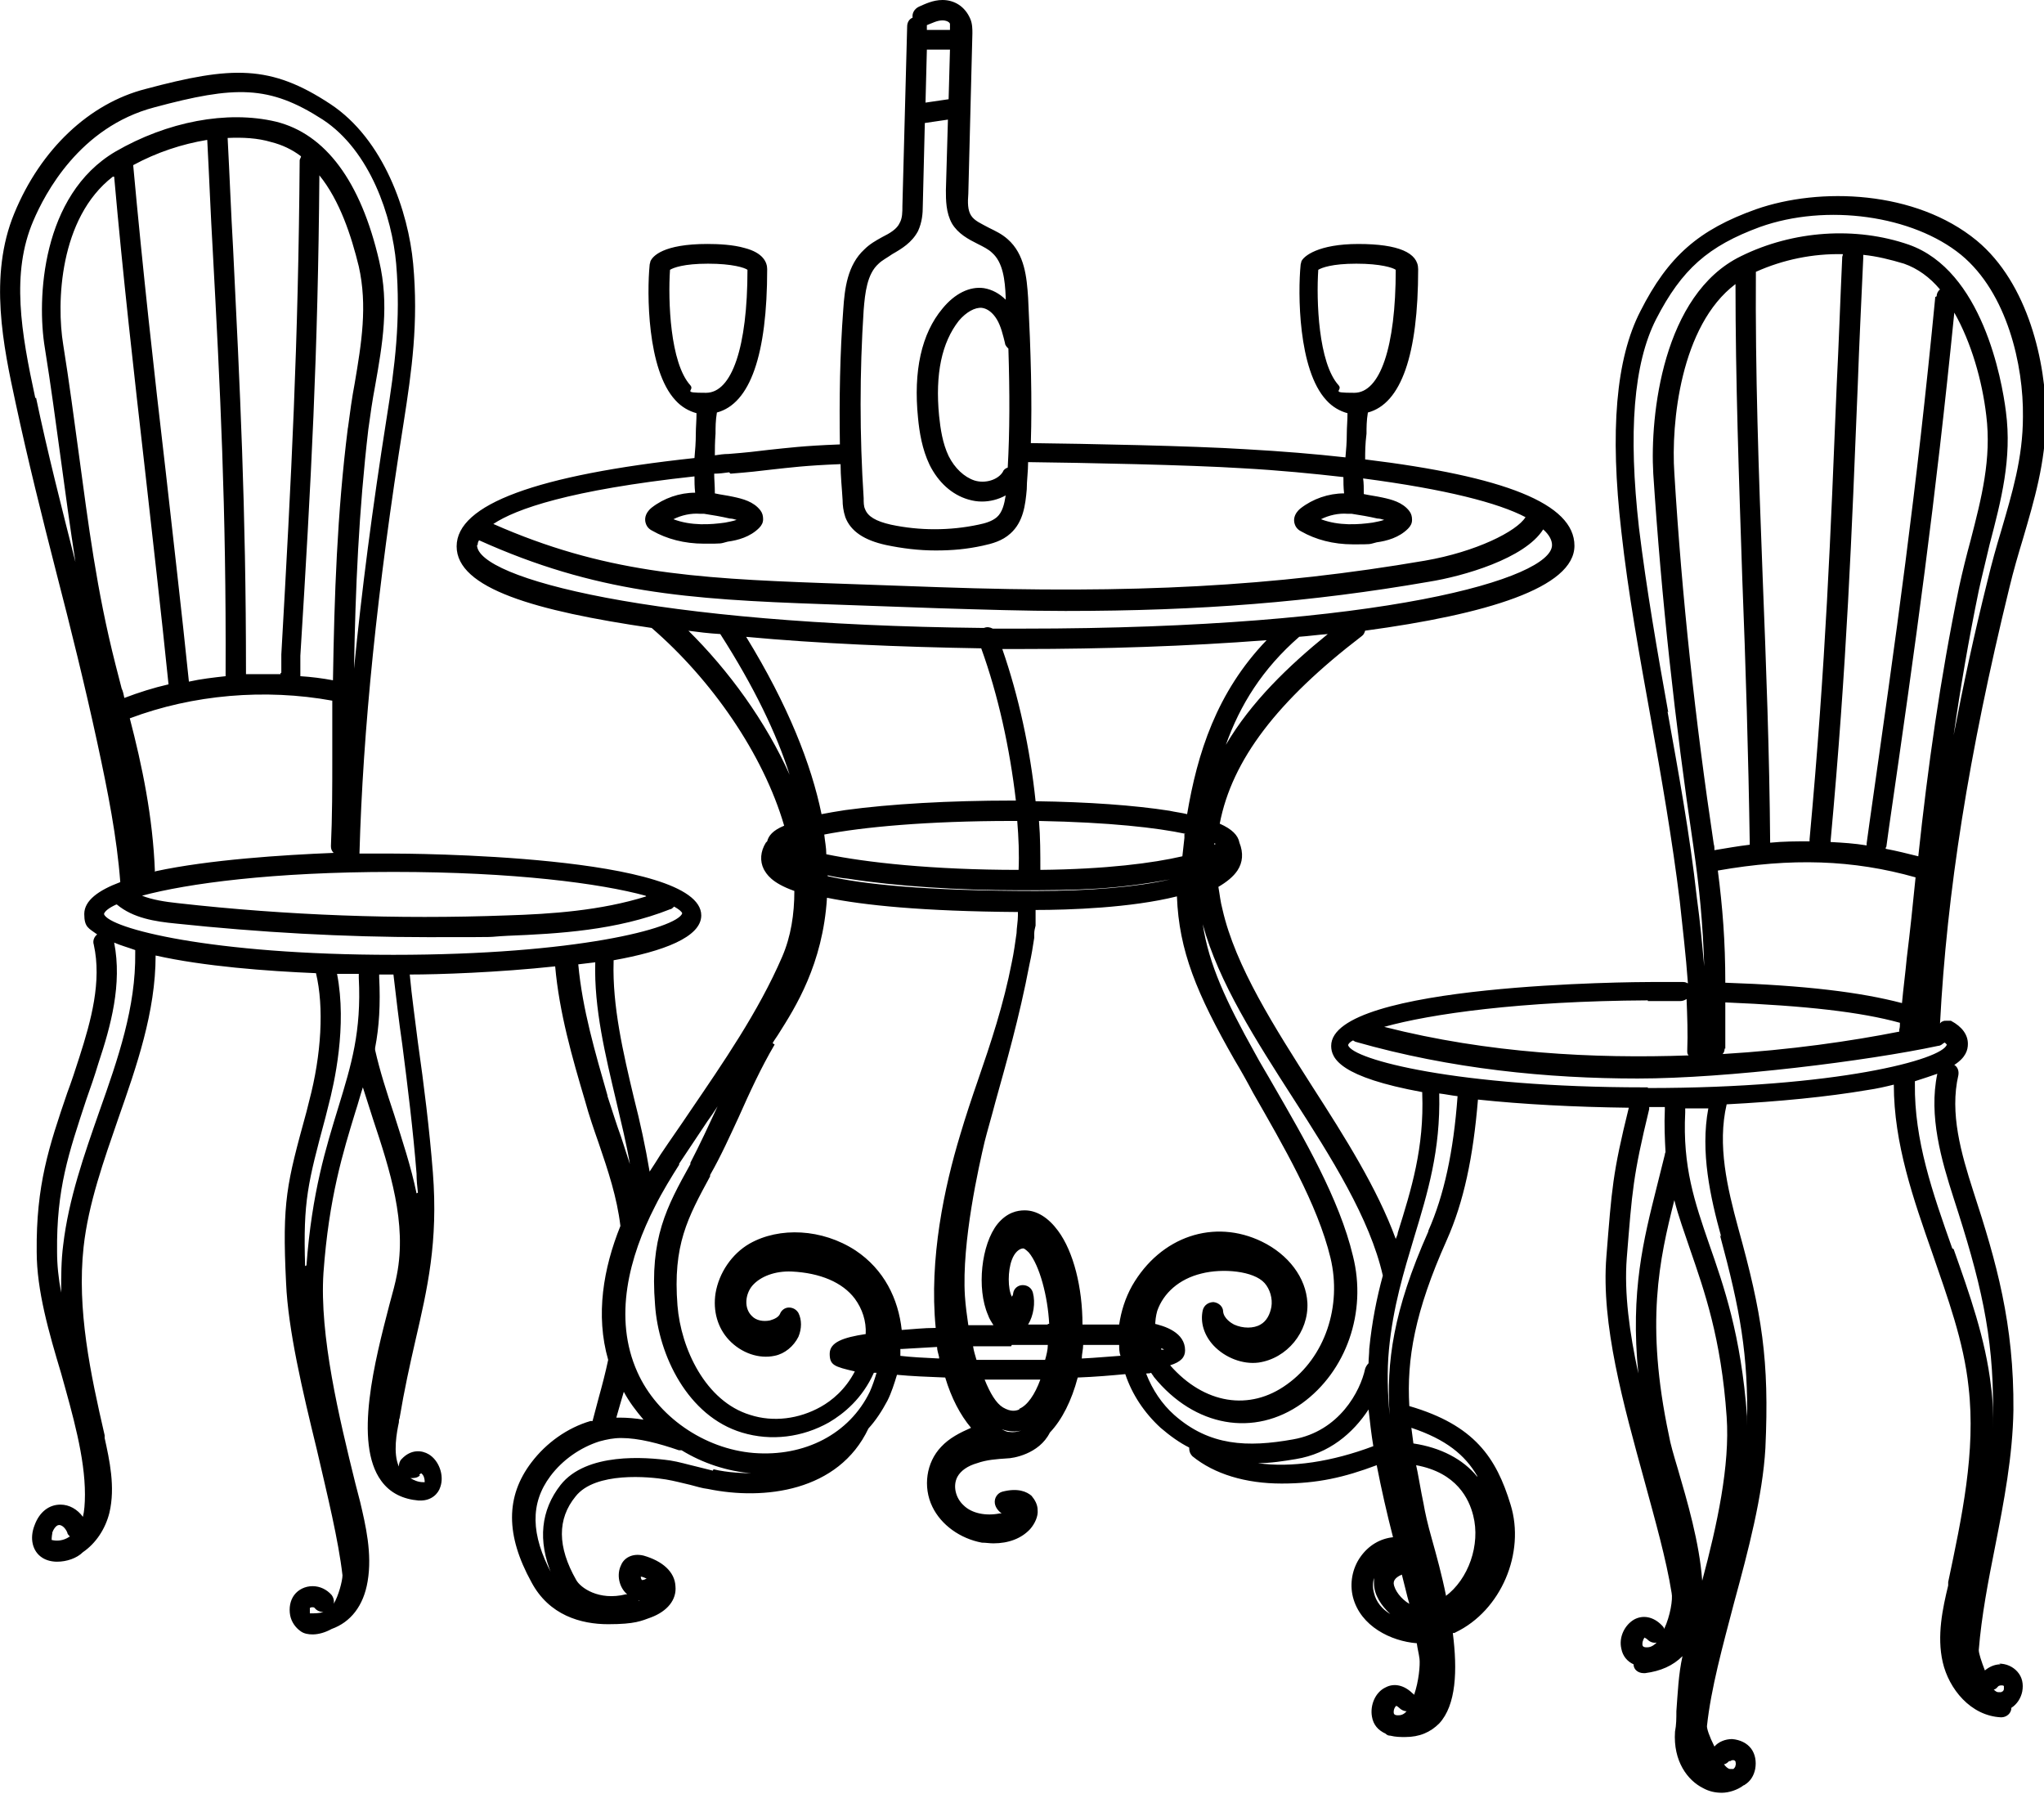 <?xml version="1.0" encoding="UTF-8"?><svg id="Calque_1" xmlns="http://www.w3.org/2000/svg" viewBox="0 0 300.8 264"><defs><style>.cls-1{fill:#000;stroke-width:0px;}</style></defs><path class="cls-1" d="M294.4,244.9c-.9,0-1.7.4-2.3.9-.5-1.3-.9-2.5-.9-3,.4-5,1.4-10.2,2.4-15.2,1.3-6.6,2.6-13.4,2.7-20.1.1-12.7-2.5-21.8-5.9-32.2-1.8-5.6-3.5-11.5-2.2-17.1.1-.6-.1-1.2-.6-1.5,1.7-1.1,2-2.2,2-3.1,0-1.3-.8-2.5-2.5-3.4,0,0-.1,0-.2,0,0,0,0,0,0,0-.2,0-.3,0-.5,0s0,0,0,0c-.2,0-.4,0-.5.1,0,0,0,0,0,0-.2,0-.3.2-.4.3,1-19.2,4.2-39.6,10.2-64.1.6-2.5,1.3-4.9,2-7.2,1.7-5.8,3.3-11.2,3.4-17.7,0-8.2-2.6-19.9-10.2-26.2-9-7.4-23.1-7.9-32.5-4.6-8.4,3-12.9,6.9-17,15-3.6,7-4.5,17.6-2.8,32.4,1,9.1,2.7,18.4,4.3,27.3,1.6,8.9,3.2,18.1,4.3,27.1.4,3.8.9,7.9,1.2,12.1-.2-.1-.4-.2-.7-.2-1.6,0-3.2,0-4.8,0-1.9,0-47,.2-47,9.4,0,1.9,1.4,4.6,13.4,6.8,0,0,0,.2,0,.2.3,8-1.6,14.1-3.6,20.5,0,.3-.2.6-.3.9-2.7-7.4-7.5-15-12.2-22.3-5.6-8.8-11.4-17.8-13.3-26.2-.3-1.1-.4-2.2-.6-3.3,1.2-.7,2.2-1.5,2.8-2.4.8-1.2.9-2.6.3-4.1-.2-1.1-1.1-2-2.9-2.8,1.8-9.4,8.5-18.1,20.9-27.6.3-.2.4-.5.5-.8,17.8-2.4,30.8-6.3,30.8-12.5s-10.3-10.2-30.8-12.7c0-1.1,0-2.2.2-3.8,0-.9,0-1.9.2-3.1,4.9-1.3,7.4-8.5,7.4-21.1,0-2.4-2.9-3.7-8.8-3.7s-8.1,1.8-8.4,2.6c0,.2-.1.3-.1.5-.4,4-.4,15.4,3.8,19.9.9,1,2,1.6,3.1,1.9,0,1.1-.1,2.1-.1,2.9,0,1.4-.1,2.5-.2,3.6-4.5-.5-9.3-.9-14.7-1.2-7.9-.5-23.4-.8-31.6-.9.2-6.4,0-13.4-.4-21.4-.2-3-.5-6.4-3-8.6-.9-.8-1.8-1.2-2.8-1.7-1.1-.6-2.1-1-2.6-1.8-.5-.8-.5-1.9-.4-3.2l.6-23.6c0-.6,0-1.4-.3-2.1C142,.9,140.4,0,138.7,0c-1.4,0-2.6.6-3.5,1-.6.3-1,.9-.9,1.6-.5.2-.8.7-.8,1.3l-.7,26.4c0,.9,0,1.8-.4,2.5-.4.9-1.4,1.5-2.6,2.1-.9.5-1.8,1-2.6,1.8-2.5,2.3-2.9,5.8-3.1,8.8-.5,6.6-.6,13.2-.5,19.9,0,0,0,0-.1,0-5.3.2-7.5.5-10.4.8-1.6.2-3.3.4-5.9.6-.7,0-1.3.1-2,.2,0-.9,0-1.9.1-3.2,0-.9,0-1.9.2-3.1,4.9-1.3,7.4-8.5,7.4-21.1,0-1-.6-2.4-3.3-3.1-1.7-.5-3.9-.6-5.5-.6-6.5,0-8.1,1.8-8.4,2.6,0,.2-.1.3-.1.5-.4,4-.4,15.4,3.8,19.9.9,1,2,1.6,3.1,1.9,0,1.1-.1,2.1-.1,2.9,0,1.5-.1,2.5-.2,3.7-23.2,2.5-35,6.8-35,13s11.6,9.5,28.7,12c0,0,0,0,0,0,8.8,7.6,16.4,18.5,19.5,29.1-1.7.7-2.3,1.5-2.5,2.3,0,0-.1.1-.2.2-.8,1.3-.9,2.7-.3,3.9.4.7,1.1,2,4.5,3.2,0,3.4-.5,6.7-1.8,9.7-3.5,8.1-8.7,15.6-13.6,22.8-1.4,2.1-2.9,4.2-4.3,6.3-.5.8-1,1.6-1.6,2.5-.6-3.6-1.4-7.3-2.3-10.8-1.6-6.7-3.2-13.6-3-20.1,0,0,0-.1,0-.2,7.3-1.3,12.9-3.4,12.9-6.6,0-9-43.7-9.1-45.6-9.1s-2.1,0-4.7,0c.5-18.1,2.6-38.9,6.5-63.4,1.2-7.7,2.2-14.7,1.4-23.4-.7-7.6-4.3-18.3-12.2-23.5-8.8-5.8-14.5-5.6-27.2-2.2C13.2,15.2,6,21.9,2.1,31.4c-3.8,9.2-1.6,19.6.2,27.9,1.8,8.4,3.9,16.8,6,25,2.1,8.1,4.2,16.6,6,24.9,1.6,7.4,2.9,14,3.4,20.6,0,0,0,0,0,0-3.2,1.2-5.3,2.7-5.3,4.7s.7,2.1,1.9,3c-.4.3-.7.9-.5,1.5,1.2,5.4-.4,11.2-2.1,16.5-.6,1.9-1.2,3.7-1.8,5.3-2.7,7.9-4.6,13.6-4.5,23.4,0,5.7,1.8,11.9,3.6,17.9,1.7,6.1,3.5,12.3,3.5,17.8,0,1.4-.1,2.5-.3,3.3-.8-1.1-2-1.8-3.3-1.8-1.7,0-3.1,1.1-3.8,3-.8,2-.3,3.9,1.1,4.8,0,0,0,0,0,0,0,0,0,0,0,0,.6.4,1.4.6,2.2.6,1.4,0,2.9-.5,3.8-1.4,1.9-1.3,3.3-3.4,3.9-5.8.9-3.8,0-7.8-.7-11v-.4c-2.1-9.1-4.1-18.5-3.1-27.7.7-6.4,3-12.8,5.1-18.9,2.7-7.7,5.5-15.7,5.5-24,7.1,1.6,16.4,2.3,23.6,2.6,1.2,5,.8,12-1,18.8l-.4,1.6c-2.9,10.6-3.6,13.1-3,25.2.3,6.9,2.4,15.8,4.5,24.4,1.6,6.9,3.2,13.4,3.8,18.6,0,.8-.6,3.1-1.3,4.2.1-.4,0-.9-.3-1.3-.7-.8-1.7-1.3-2.8-1.3-1.1,0-2.1.5-2.7,1.3-.6.8-.8,1.9-.6,3,.2,1,.8,1.8,1.5,2.3,0,0,0,0,0,0,0,0,0,0,0,0,.5.4,1.2.5,1.8.5.9,0,1.9-.3,2.8-.8,2.8-1,4.7-3.4,5.3-7,.7-4.1-.3-8.3-1.1-11.7l-.7-2.7c-2.4-9.7-5.3-21.8-4.7-31,.8-11.1,2.9-17.8,4.7-23.7.4-1.2.7-2.4,1.1-3.6.5,1.6,1,3.1,1.5,4.7,2.5,7.5,5,15.3,3.5,22.9-.2,1.1-.6,2.6-1.1,4.4-2.1,8.1-5.3,20.3-1.2,25.9,1.3,1.8,3.2,2.7,5.5,2.9,0,0,0,0,0,0,0,0,0,0,0,0,0,0,0,0,0,0,0,0,0,0,0,0,.1,0,.2,0,.3,0,1.6,0,2.6-1,2.9-2,.6-1.7-.2-3.9-1.7-4.8-1-.6-2.6-.8-4,.7-.3.3-.4.7-.4,1.1-.9-2-.3-5.1,0-6.5,0-.2,0-.4.1-.6.7-4.2,1.5-7.8,2.3-11.3,1.8-7.8,3.4-14.6,2.6-24.9-.5-6.3-1.3-12.8-2.2-19.1-.4-3.3-.9-6.7-1.2-10,4.3,0,13-.3,21.4-1.2.6,6.8,2.5,13.4,4.4,19.8.6,2.2,1.3,4.2,2,6.2,1.4,4.1,2.7,8,3.2,12.2-2.5,6.2-3.7,13.1-1.8,19.7-.4,1.9-.9,3.8-1.4,5.6-.3,1.1-.6,2.3-.9,3.4,0,0,0,0,0,0,0,0-.2,0-.3,0-3.4,1-6.5,3.2-8.7,6.1-3.8,5-3.8,10.7,0,17.6,2.6,4.9,7.3,6.2,11.3,6.2s4.9-.5,6.3-1c2.4-.9,3.8-2.6,3.6-4.6-.1-2.1-1.9-3.7-4.7-4.5-1.7-.4-2.9.4-3.3,1.4-.7,1.4-.3,3.3.9,4.3,0,0-.2,0-.2,0-4,1-6.7-1-7.3-2.1-2.8-4.9-2.8-9-.1-12.3,2.9-3.7,10.9-2.9,13.3-2.5,1.2.2,2.3.5,3.6.8.8.2,1.7.5,2.6.6,8.2,1.7,19.2.4,23.6-8.9,1.1-1.2,2-2.6,2.8-4.1.6-1.2,1-2.5,1.4-3.8,2.1.2,4.5.3,7.1.4.9,3,2.2,5.5,3.8,7.4-1.6.7-3.2,1.5-4.4,2.8-2.2,2.3-2.7,5.9-1.3,8.8,1.3,2.7,4.1,4.7,7.3,5.3.6,0,1.1.1,1.7.1,2.2,0,4.1-.7,5.4-2.1.7-.8,1.2-1.9,1.1-2.8,0-.8-.4-1.5-.9-2.1-.7-.6-2-1.2-4.3-.6-.7.2-1.2.9-1.1,1.7.1.7.6,1.2,1,1.5,0,0-.2,0-.3,0-2,.4-4.1,0-5.3-1.2-1.2-1.1-1.6-2.9-.9-4.2.5-.9,1.5-1.6,2.9-2,1.4-.5,2.9-.6,4.4-.7.8,0,4.7-.6,6.3-3.8,1.8-1.9,3.2-4.7,4.1-8.1,2.6-.1,4.9-.3,7-.5,1,3,2.8,5.7,5.2,7.9,1.4,1.2,2.8,2.2,4.2,2.9,0,.5.1.9.5,1.3,3.2,2.6,7.8,4,13.1,4s9.2-.9,14-2.7c.7,3.6,1.5,7.1,2.4,10.6-1.9.2-3.6,1.2-4.8,2.9-1.2,1.7-1.6,3.9-1.1,5.9,1.1,4.3,5.6,6.5,9.4,6.8.1.8.3,1.5.4,2.3.1.9-.1,3.3-.8,5.3,0,0-.1-.2-.2-.2-1.2-1.2-2.7-1.6-4-.9-1.5.7-2.3,2.6-2,4.3.2,1.2.9,2,2,2.5.2.2.4.3.7.3.8.2,1.5.2,2.2.2,2.1,0,3.7-.7,5-2,2.5-2.7,2.7-7.8,2-13.3.1,0,.3,0,.4-.1,6.7-3.2,10.3-11.7,8.1-18.8-2.1-6.9-5.3-11.7-14.9-14.5-.4-6.9.8-13.9,5.5-24.4,2.5-5.6,3.9-12.2,4.6-20.7,6.6.7,14.2,1.1,22.2,1.2-2.4,9.7-2.5,11.9-3.3,21.9-.8,10,2.5,21.7,5.6,33,1.6,5.9,3.2,11.5,4,16.5.2.9-.2,3.4-1.1,5.3,0-.2-.2-.4-.4-.6-1.2-1.2-2.7-1.5-4-.8-1.4.8-2.3,2.6-1.9,4.3.2,1.1.9,1.9,1.8,2.3,0,0,0,0,0,0,0,.8.7,1.3,1.5,1.3s.1,0,.2,0c2.3-.3,4.1-1.1,5.5-2.5-.6,2.7-.7,5.5-.9,8.1,0,1,0,2-.2,3-.3,4.4,1.9,7.2,4.1,8.3.9.5,1.8.7,2.8.7s2.3-.4,3.2-1.1c0,0,0,0,0,0,0,0,.1,0,.2-.1h0c.8-.5,1.3-1.3,1.5-2.3.2-1.1,0-2.2-.6-3-.6-.8-1.6-1.3-2.8-1.4-1,0-2,.4-2.6,1.1-.8-1.6-1.1-2.6-1.1-3,.6-5.6,2.3-11.7,4-18.2,2.1-7.7,4.2-15.7,4.6-22.7.6-13-.5-19.8-4-32.4-1.6-5.9-3.1-12.2-1.7-18.2,7.7-.4,14.8-1.1,20.7-2.1,1.4-.2,2.7-.5,3.9-.8,0,8.7,2.9,16.9,5.7,24.9,2.2,6.4,4.6,12.9,5.3,19.6,1.1,9.5-1,19.2-3,28.7v.5c-.8,3.3-1.7,7.4-.8,11.3.9,3.9,4.1,7.9,8.6,8.1,0,0,0,0,0,0,.8,0,1.5-.6,1.5-1.4,0,0,0,0,0,0,.8-.5,1.4-1.4,1.6-2.4.2-1.1,0-2.1-.7-2.9-.7-.8-1.7-1.2-2.7-1.2ZM194,39.7c.5-.3,2-.9,5.6-.9s5.4.6,5.8.9c0,11.4-2.3,18.1-6.1,18.1s-1.6-.3-2.3-1.1c-3-3.3-3.3-12.5-3-17ZM98.6,39.7c.5-.3,2-.9,5.6-.9s5.4.6,5.8.9c0,11.4-2.3,18.1-6.1,18.1s-1.6-.3-2.3-1.1c-3-3.3-3.3-12.5-3-17ZM294.1,248.1c0,0,.2-.1.4-.1.2,0,.3,0,.4.1,0,0,0,.2,0,.4,0,.2-.1.3-.2.4,0,0-.1,0-.2.1-.1,0-.3,0-.4,0-.3,0-.5-.2-.7-.4.3,0,.5-.3.7-.5ZM253.9,144.6c0-6.1-.4-11.1-1.1-16.5,10.8-1.9,19.9-1.6,29.1,1-.4,4-.8,7.9-1.3,11.9-.2,2.2-.5,4.4-.7,6.6-6.1-1.6-14.2-2.6-26.1-3ZM282.3,126c-1.6-.4-3.2-.8-4.8-1.1,0-.1,0-.2.1-.3l.4-2.9c4-27.6,6.8-47.7,9.6-75.7,2.5,4.4,4.1,10,4.7,15.1.8,6.4-.7,12.2-2.3,18.4-.6,2.2-1.2,4.6-1.7,6.9-2.8,13.6-4.6,26.5-6,39.6ZM284.8,43.7c-2.8,29-5.7,49.4-9.7,77.5l-.4,2.9c0,0,0,.2,0,.3-1.8-.3-3.5-.4-5.3-.5,0,0,0,0,0-.2,2.4-26.1,3.1-45.1,4-67.2.2-5.8.5-11.9.8-18.5,0-.2,0-.3,0-.5,2,.2,4,.7,6,1.3,2,.7,3.8,2,5.3,3.8-.3.2-.5.6-.5,1ZM271.1,38c-.3,6.5-.5,12.6-.8,18.5-.9,22-1.6,40.9-4,67,0,.1,0,.2,0,.3-1.9,0-3.8,0-5.8.2-.1-13.3-.6-26.3-1.1-39-.6-15.6-1.1-30.3-1-45,4-1.8,8.4-2.7,12.8-2.6,0,.2-.1.3-.1.5ZM255.4,41.8c0,14.2.5,28.4,1,43.4.5,12.7.9,25.8,1.1,39.1-1.7.2-3.4.5-5.2.8,0-.3,0-.6-.1-.9-2.7-18-4.7-36.4-5.8-54.6-.5-7.3.9-21.7,9-27.8ZM251.2,155.3s0,0,0,0c0,0,0,0,0,0,0,0,0,0,0,0ZM253.9,154.3c0-2.4,0-4.7,0-6.8,11.9.5,19.9,1.4,25.7,3,0,.3,0,.7-.1,1,0,0,0,0,0,.1,0,0,0,.1,0,.2h0c-7.1,1.4-16,2.7-26,3.3.2-.2.3-.5.3-.8ZM245.5,104.8c-1.6-8.9-3.2-18.1-4.3-27.1-1.6-14.1-.8-24.2,2.5-30.7,3.8-7.4,7.7-10.8,15.3-13.6,9.8-3.5,22.5-1.7,29.6,4.1,6.8,5.6,9.2,16.3,9.1,23.8,0,6.1-1.6,11.3-3.2,16.8-.7,2.3-1.4,4.8-2,7.3-2,8-3.6,15.5-5,22.8,1-7,2.2-14,3.7-21.3.5-2.3,1.1-4.6,1.6-6.8,1.7-6.5,3.3-12.6,2.4-19.5-.6-4.8-3.5-20.8-14.3-24.6-7.8-2.7-17-2.1-24.7,1.7-11.5,5.6-13.4,23.4-12.9,32,1.2,18.3,3.2,36.7,5.9,54.8.9,6.2,1.4,11.4,1.6,17.7-.3-3.2-.6-6.6-1.1-10.2-1-9.1-2.7-18.4-4.3-27.3ZM242.5,147.3c1.6,0,3.2,0,4.8,0,.3,0,.6-.1.9-.3.1,2.5.2,5.1.1,7.6,0,.3,0,.5.2.7-13.9.5-29.5-.3-44.8-4.2,6.8-1.9,20-3.8,38.8-3.9ZM206.3,231.7s0,0,0,0c.4,1.5.7,2.9,1.1,4.3-1.2-.7-2.2-2-2.3-3,0-.2,0-.8,1.2-1.3ZM212.8,234.8c-.6-3-1.4-5.9-2.1-8.4-.6-2.1-1-3.9-1.2-5.1l-.3-1.5c-.3-1.5-.5-2.9-.8-4.2,6,1.1,7.8,5,8.4,7.4,1.1,4.3-.7,9.4-4.1,11.9ZM170.8,198.4c.2,0,.4.1.5.2-.1,0-.3,0-.4,0,0-.1,0-.2-.1-.3ZM170,195.1c0-.7.1-1.5.3-2.2.9-2.6,3.2-4.7,6.5-5.5,3.1-.8,7.7-.4,9.3,1.4.8.9,1.2,2.3,1,3.5-.2,1.1-.7,2.1-1.6,2.6-1,.6-2.6.6-3.9,0-.4-.2-1.5-.9-1.6-1.9,0-.7-.6-1.3-1.4-1.4-.7,0-1.4.4-1.6,1.2-.4,1.8.2,3.7,1.6,5.2,1.7,1.8,4.3,2.8,6.6,2.5,4.2-.6,7.4-4.5,7.2-8.8-.2-3.7-2.8-7.1-6.7-9-7-3.4-14.9-.8-19.1,6.5-1,1.8-1.6,3.7-1.9,5.7-1.5,0-3.4,0-5.4,0,0-5.4-1.3-10.7-3.6-13.8-1.4-1.9-3.1-3-4.9-3-1.1,0-2.6.3-4,2-2.4,3-3.1,9.5-1.4,13.4.2.6.5,1,.8,1.5-1.3,0-2.5,0-3.7,0-.2-1.4-.4-2.8-.5-4.3-.5-7.9,2.1-19.3,2.9-22.7.4-1.6,1-3.6,1.6-5.9,1.5-5.4,3.5-12.3,5-20.2.3-1.3.5-2.6.7-3.9,0-.1,0-.3,0-.6,0-.4.1-.8.2-1.2,0-.2,0-.3,0-.5,0-.3,0-.7,0-1.1,0-.2,0-.5,0-.7,4.9,0,14-.3,20.8-2,.3,8,2.9,14.3,8.5,24.1.9,1.5,1.8,3.1,2.7,4.8,4.4,7.7,9.5,16.4,11.4,24.3,1.7,7.1-.8,14.6-6.4,18.6-5.5,4-12.2,2.9-17.2-2.8,1.6-.5,2.2-1.2,2.2-2.2,0-2.6-2.9-3.6-4.9-4ZM148.9,197.9c1.5,0,3.3,0,5.3,0h0c0,.7-.2,1.5-.4,2.2-1.6,0-3.2,0-5,0s-3.5,0-5.1,0c-.2-.7-.4-1.3-.5-2,1.8,0,3.7,0,5.6,0ZM154.2,194.9c-1,0-2,0-2.9,0,.8-1.3,1.1-3.2.7-4.7-.2-.7-.8-1.1-1.5-1.1-.7,0-1.3.5-1.4,1.2,0,.2-.1.4-.2.5,0,0,0,0,0,0-.6-1.2-.6-3.8,0-5.4.4-1.1,1.1-1.7,1.7-1.7.1,0,.4.2.8.6,1.6,1.9,2.8,6.5,3,10.5,0,0-.1,0-.2,0ZM121.8,129c0,0,0-.1,0-.2.9.2,1.9.4,3,.5,7,1.1,16.1,1.7,25.1,1.7s14.1-.1,22.3-1.6c-4.8,1.1-11.7,1.7-19.7,1.7-16.4,0-25.6-1-30.8-2.2ZM121.3,122.8c5.6-1.1,15.2-2,27.6-2s.5,0,.8,0c.2,2.4.3,4.9.2,7.2-12.7,0-22.5-1.1-28.3-2.3,0-1-.2-1.9-.3-2.9ZM174.3,122.7c0,.2,0,.4,0,.6-.1.9-.2,1.8-.3,2.7-4.3,1-11.2,1.9-20.9,2,0-2.4,0-4.8-.2-7.2,10.4.2,17.4,1,21.6,1.9ZM152.4,117.9c-.8-7.7-2.5-15.5-4.9-22.4,1,0,1.9,0,2.9,0,11.9,0,24.4-.4,36-1.3-7.4,7.7-10.2,16.7-11.7,25.6-.8-.2-1.7-.3-2.6-.5-5.1-.8-12-1.3-19.7-1.4ZM178.9,124.2s-.1,0-.2.1c0,0,0-.1,0-.2,0,0,0,0,.1,0ZM180.4,109.6c2.1-5.9,5.4-11.2,10.8-15.9,1.4-.1,2.8-.3,4.2-.4-5.8,4.7-11.3,10-15,16.3ZM198.4,75.6c.2,0,.3,0,.5,0,0,0,0,0,0,0,0,0,0,0,0,0,0,0,0,0,0,0,1.3.2,2.5.4,3.8.7.3,0,.7.1,1,.2-.6.2-1.2.3-1.7.4-2.1.3-5,.5-7.6-.5,1.2-.6,2.6-.9,3.9-.8ZM148.4,51.4c.2,6.4.2,12.1-.1,17.4-.3.1-.6.3-.7.6-.7,1.2-2.6,1.8-4.2,1.3-1.5-.5-2.9-1.8-3.8-3.6-.9-1.9-1.2-4-1.4-5.9-.6-6.2.4-10.8,2.9-14,1.1-1.3,2.4-2,3.4-1.9.8.1,1.6.7,2.2,1.7.6,1,.9,2.3,1.2,3.5,0,.3.3.6.5.8ZM136.4,7.3h3.4c0,.1-.2,7.3-.2,7.3l-3.4.5.2-7.8ZM138.7,3c.5,0,1,.2,1.1.5,0,.2,0,.6,0,.9h-3.4c0-.1,0-.5,0-.5,0,0,0-.2,0-.2.8-.3,1.5-.7,2.3-.7ZM127.1,45.6c.2-2.5.5-5.3,2.2-6.8.5-.5,1.3-.9,2-1.4,1.4-.8,2.9-1.7,3.8-3.4.6-1.3.7-2.6.7-3.7l.3-12.2,3.4-.5-.3,10.4c0,1.4,0,3.3.9,4.9.9,1.5,2.4,2.3,3.8,3,.8.4,1.6.8,2.1,1.3,1.6,1.4,1.9,4,2,6.5,0,.1,0,.3,0,.4-.9-.9-2-1.5-3.2-1.7-2.1-.3-4.3.8-6.1,3-3.1,3.7-4.3,9.2-3.6,16.1.2,2.1.6,4.6,1.7,6.9,1.3,2.6,3.3,4.4,5.7,5.1.7.2,1.3.3,2,.3,1.2,0,2.4-.3,3.5-.9-.2,1.3-.5,2.5-1.3,3.2-.7.6-1.7.9-2.7,1.1-4.2.9-8.7.9-12.9,0-2.2-.5-3.4-1.2-3.8-2.3-.2-.4-.2-1-.2-1.6-.6-9.2-.6-18.5,0-27.7ZM107.5,69.7c2.6-.2,4.4-.4,6-.6,2.8-.3,5-.6,10.1-.8,0,0,0,0,.1,0,0,1.8.2,3.5.3,5.3,0,.7.1,1.6.4,2.5.8,2.1,2.8,3.4,6,4.1,2.4.5,4.8.8,7.3.8s4.6-.2,6.9-.7c1.4-.3,2.9-.7,4.1-1.8,1.9-1.7,2.2-4.2,2.4-6.5,0-1.3.2-2.6.2-4,8.1.1,23.6.4,31.5.9,5.5.3,10.5.8,14.9,1.3,0,.7,0,1.5.1,2.4-2.3,0-4.6.8-6.4,2.2-1.1.9-1,1.8-.9,2.2.2.8.8,1.1,1,1.2,2.1,1.2,4.7,1.9,7.6,1.9s2.3,0,3.5-.3c1.5-.2,3.3-.7,4.6-2,.4-.4.6-.8.6-1.3,0-.5-.1-.9-.4-1.3-1-1.3-2.6-1.7-4-2-.9-.2-1.8-.3-2.7-.5,0-.9,0-1.6-.1-2.3,12.2,1.6,19.9,3.6,23.9,5.7-1.3,2.1-7.3,5.1-14.8,6.4-22.2,3.8-43,4.9-71.6,3.9l-16.9-.6c-19.4-.7-32.5-1.6-48.6-8.7,3.3-2.2,11.2-5,29.6-7,0,.7,0,1.5.1,2.4-2.3,0-4.6.8-6.4,2.2-1.1.9-1,1.8-.9,2.2.2.8.8,1.1,1,1.2,2.1,1.2,4.7,1.9,7.6,1.9s2.3,0,3.5-.3c1.5-.2,3.3-.7,4.6-2,.4-.4.6-.8.6-1.3,0-.5-.1-.9-.4-1.3-1-1.3-2.6-1.7-4-2-.9-.2-1.8-.3-2.7-.5,0-1.2-.1-2.1-.1-2.9.7,0,1.5-.1,2.2-.2ZM103.1,75.6c.2,0,.3,0,.5,0,0,0,0,0,0,0,0,0,0,0,0,0,0,0,0,0,0,0,1.3.2,2.5.4,3.8.7.3,0,.7.1,1,.2-.6.2-1.2.3-1.7.4-2.1.3-5,.5-7.6-.5,1.2-.6,2.6-.9,3.9-.8ZM70.3,80.2c0-.2,0-.4.2-.7,17.1,7.7,30.6,8.7,50.7,9.4l16.9.6c6.6.2,12.8.4,18.7.4,19.8,0,36.2-1.3,53.5-4.3,5-.8,14.1-3.4,16.8-7.7.9.8,1.3,1.6,1.3,2.3,0,4.9-24.8,12.3-77.9,12.3s-2.9,0-4.4,0c-.4-.2-.8-.3-1.3-.1,0,0-.1,0-.2,0-48.6-.5-74.4-7.3-74.4-12.2ZM101.2,92.8c1.5.2,3.1.4,4.8.5,5,7.8,8.3,14.7,10.2,20.7-3.5-7.8-8.9-15.3-15-21.3ZM109.7,93.7c10.7,1,22.6,1.5,34.7,1.7,2.5,6.9,4.2,14.7,5.1,22.4-.2,0-.3,0-.5,0-9.3,0-18,.5-24.6,1.4-1.3.2-2.5.4-3.5.6-1.5-7.3-4.9-16-11.1-26.1ZM113.7,153.5c.2-.4.6-.9.9-1.4,2.4-3.8,6.5-10.2,7.1-20,5.4,1.1,14,2,28.1,2.1,0,.1,0,.3,0,.5,0,.9-.2,1.9-.2,2.6-.2,1.4-.4,2.9-.7,4.3-1.2,6.2-3.1,11.9-5,17.4-.9,2.6-1.8,5.3-2.6,8-2.3,7.6-4.6,18.2-3.6,28.4-1.8,0-3.5.2-5,.3,0,0,0,0,0,0-.5-4.6-2.6-8.9-6.8-11.7-4.9-3.2-11.2-3.5-15.6-1-2.6,1.5-4.5,4.3-5,7.3-.4,2.6.3,5.1,2,6.9,1.8,1.9,4.4,2.8,6.7,2.3,1.5-.3,2.8-1.4,3.5-2.8.5-1.2.5-2.5,0-3.5-.3-.5-.8-.8-1.4-.8-.6,0-1.1.4-1.3.9-.2.5-.8.8-1.5,1-1,.2-2,0-2.6-.6-1.3-1.2-1-3.3,0-4.5,1.2-1.4,3.4-2.2,5.8-2.1,4.2.2,7.5,1.6,9.3,4,1.1,1.5,1.7,3.3,1.6,5.2-3.3.5-5.3,1.2-5.3,2.9s.7,1.9,3.7,2.6c-1.4,2.7-3.4,4.3-5,5.2-3.2,1.8-7,2.3-10.4,1.2-6.6-2-10.2-9.8-10.7-16.1-.7-8.9,1.5-12.9,4.8-19v-.2c1.6-2.8,2.9-5.7,4.2-8.5,1.6-3.6,3.3-7.3,5.3-10.7ZM99.9,171.3c1.4-2.1,2.8-4.2,4.2-6.3.5-.7,1-1.4,1.5-2.2,0,0,0,0,0,0-1.3,2.8-2.6,5.6-4,8.3v.2c-3.5,6.3-6,10.9-5.2,20.7.5,7.4,4.8,16.4,12.8,18.8,4.3,1.3,8.9.7,12.8-1.5,2.2-1.3,4.9-3.5,6.6-7.3.1,0,.3,0,.4,0-.3,1-.6,1.9-1,2.8-3,6.2-9.6,9.6-17.1,9-7.3-.6-14.2-5.4-17.1-11.9-3.6-8-1.2-17,2.6-24.4,0,0,0,0,0,0,1.1-2.2,2.4-4.3,3.6-6.2ZM95.1,131.9c-6.7,2.1-14,2.6-20.5,2.8-16.1.6-32.4,0-48.4-1.8-1.9-.2-3.8-.5-5.3-1.1,6.7-1.8,19.2-3.5,37-3.5s30.5,1.7,37.1,3.5ZM22.8,128.3c-.3-8.1-1.9-15.7-3.7-22.6,9.3-3.5,19.9-4.4,29.8-2.6,0,2.8,0,5.6,0,8.4,0,4.3,0,8.6-.2,13,0,.4.1.7.4,1-7.5.3-18.3,1-26.2,2.7ZM51.2,62.9c-1.6,12.7-2,24.8-2.2,37.2-1.6-.3-3.2-.5-4.8-.6,0,0,0-.2,0-.3v-2.7c1.6-25.8,2.6-44.6,2.8-70.7,3,3.7,4.7,8.9,5.8,13.4,1.3,5.8.4,11.3-.6,17.2-.4,2.1-.7,4.3-1,6.6ZM44.1,23.6c-.2,27.1-1.2,46.2-2.7,72.7v2.7c-.2,0-.1.2-.1.2-1.7,0-3.4,0-5.1,0,0,0,0-.1,0-.2,0-24.4-.9-42.1-1.9-62.5-.3-5.1-.5-10.5-.8-16.2,2.2-.1,4.4,0,6.4.6,1.6.4,3.1,1.1,4.4,2.1,0,.2-.2.4-.2.6ZM30.5,20.6c.3,5.7.5,11,.8,16.1,1.1,20.4,2,38,1.9,62.4,0,.1,0,.3,0,.4-1.8.2-3.6.4-5.4.8-1.1-10.7-2.3-20.9-3.4-30.8-1.8-15.4-3.4-29.9-4.8-45.2,3.5-1.9,7.2-3.1,10.8-3.7ZM16.8,26c1.3,14.7,2.9,28.8,4.6,43.7,1.1,9.9,2.3,20.2,3.4,31,0,0,0,0,0,0-2.2.5-4.4,1.2-6.5,2-.1-.5-.2-1-.4-1.4-.3-1.2-.6-2.3-.9-3.5-2.8-11-4-20.7-5.4-31-.7-5.1-1.4-10.5-2.3-16.1-1-6.1-.6-18.6,7.3-24.7ZM5.2,58.6c-2.1-9.7-3.6-18.4-.3-26.1,1.7-4,6.8-13.8,17.8-16.7,11.9-3.2,16.9-3.3,24.8,1.8,7,4.6,10.2,14.3,10.8,21.2.7,8.3-.2,15.2-1.4,22.7-2.1,13.3-3.7,25.6-4.8,36.9.2-11.7.7-23.2,2.1-35.2.3-2.2.6-4.3,1-6.4,1.1-6.2,2.1-12,.6-18.4-2.7-11.7-7.9-18.7-15.2-20.5-7.2-1.7-16,0-23.6,4.4-10.9,6.4-11.6,21.7-10.4,28.9.9,5.6,1.6,10.9,2.3,16,.7,5.2,1.4,10.3,2.2,15.5-2-7.9-4.1-16.1-5.8-24.2ZM17.2,133.1c2.4,2,5.6,2.5,8.7,2.8,12.3,1.3,24.7,2,37,2s7.9,0,11.8-.2c7.5-.3,16.1-.8,23.9-3.9.2,0,.4-.2.6-.4.7.4,1.1.7,1.2,1-.8,2.2-15.6,6.1-42.5,6.1s-41.9-3.9-42.6-6c.1-.4.7-.9,1.8-1.4ZM7.7,225.5c.1-.3.5-1.1,1-1.1h0c.4,0,.9.4,1.2,1.1,0,.2.2.4.4.6,0,0-.1,0-.2.1-.8.5-1.7.6-2.5.4,0-.1,0-.5.1-1ZM19.9,140.2c.1,8-2.5,15.5-5.3,23.4-2.2,6.3-4.5,12.8-5.3,19.6-.3,2.3-.3,4.6-.3,7-.4-2.1-.6-4.1-.6-6-.1-9.3,1.7-14.5,4.3-22.4.6-1.7,1.2-3.4,1.8-5.4,1.8-5.4,3.5-11.6,2.3-17.7.9.4,2,.7,3.1,1.1,0,.1,0,.2,0,.4ZM45.6,236.6c0,0,.2-.1.3-.1h0c.2,0,.3,0,.4.1.3.4.8.6,1.3.6-.6.2-1.2.2-2,.2,0,0,0-.1,0-.2,0-.2,0-.4,0-.5ZM44.9,186.3c-.3-9.6.4-12.2,3-21.9l.4-1.6c.9-3.4,2.8-11.8,1.3-19.5,1.1,0,2.2,0,3.2,0,0,.2,0,.4,0,.6.4,7.9-1.1,12.8-3,19-1.8,5.9-3.9,12.5-4.7,23.3ZM61.7,217c.2-.2.3-.2.3-.2,0,0,.3.2.4.6.1.3.1.6.1.7,0,0-.1,0-.2,0-.8,0-1.4-.3-1.9-.6.5,0,1,0,1.4-.4ZM61.3,175.6c-.8-3.9-2.1-7.8-3.3-11.6-1.1-3.3-2.1-6.4-2.8-9.5,0,0,0-.2,0-.3.6-3.1.8-6.4.6-10.4,0-.1,0-.2,0-.4,1,0,1.7,0,2.1,0,0,0,0,0,0,0,.4,3.4.8,6.9,1.3,10.3.8,6.2,1.6,12.7,2.1,19,0,1,.1,1.9.2,2.8ZM89.4,161.2c-1.8-6.3-3.7-12.7-4.3-19.3.8-.1,1.7-.2,2.5-.3-.2,6.8,1.5,13.7,3.1,20.5.7,3,1.5,6.2,2,9.2-.4-1.3-.9-2.7-1.3-4-.7-1.9-1.3-3.9-2-6ZM91.3,206.5c.2-.6.3-1.1.5-1.7.8,1.5,1.8,2.8,2.9,4.1-1.2-.2-2.4-.3-3.5-.3-.2,0-.3,0-.5,0,.2-.7.4-1.4.6-2.1ZM94,235.6s0,0,0-.1c.1,0,.2,0,.4,0,0,0-.2,0-.3,0ZM95.1,232.3c-.3.2-.6.2-.6.2-.1,0-.2-.3-.2-.5.3,0,.6.2.9.3ZM104.9,216.4c-.8-.2-1.6-.4-2.4-.6-1.3-.3-2.6-.7-3.9-.9-3.6-.5-12.3-1.2-16.1,3.6-2.9,3.7-3.4,8.2-1.3,13.2,0,0,0,0,0-.1-3.1-5.8-3.2-10.4-.2-14.4,1.8-2.4,4.4-4.2,7.2-5.1,1.1-.3,2.1-.5,3.2-.5,2.6,0,5.6.8,8.5,1.8.1,0,.2,0,.4,0,3.1,1.9,6.7,3.1,10.4,3.4.3,0,.7,0,1,0-2.3,0-4.6-.1-6.7-.6ZM132.5,199.5c0-.3,0-.7,0-1,0,0,0,0,.1,0s0,0,.1,0c1.6-.1,3.3-.2,5.2-.3,0,.5.2,1,.3,1.5,0,0,0,.1,0,.2-2.2-.1-4.1-.2-5.8-.4ZM148.5,210.7c-.4,0-.7-.2-1.1-.4,1.1.4,2.1.4,2.9.2-.6.2-1.2.3-1.8.2ZM150,207.4c-.5.2-1.2.4-2.4-.3-1-.6-1.9-2.1-2.7-4.1,1.3,0,2.7,0,4.1,0s2.8,0,4.1,0c-.8,2.2-1.9,3.8-3.1,4.3ZM159.2,199.9c0-.7.2-1.3.2-2,2,0,3.9,0,5.3,0,0,.5,0,1.1.2,1.6-1.6.1-3.6.3-5.7.4ZM168.7,202.1c.3,0,.5,0,.7-.1.1.2.3.4.4.6,6,7.4,14.8,8.9,21.8,3.9,6.5-4.7,9.6-13.4,7.5-21.7-2-8.4-7.2-17.3-11.7-25.1-.9-1.6-1.9-3.2-2.7-4.7-4.3-7.7-6.8-13.1-7.7-19,2.3,8.5,7.9,17.2,13.3,25.6,5.6,8.7,11.3,17.7,13.2,26.1-.9,3.3-1.6,6.8-2,10.8,0,.7-.1,1.4-.1,2.1-.2.2-.4.5-.5.8-.7,3.3-3.8,9.2-10.6,10.4-6.7,1.2-12.3,1-17.5-3.6-1.8-1.6-3.2-3.7-4.1-6ZM185.1,215.3c1.9,0,3.8-.3,5.6-.6,4.9-.8,8.4-3.8,10.7-7.3.2,1.8.4,3.6.7,5.4-6.1,2.3-12.1,3.2-17,2.5ZM202.2,234.4c-.2-.7-.2-1.5,0-2.2,0,.3,0,.5,0,.8,0,1.7,1.1,3.3,2.4,4.5-1.2-.7-2.1-1.8-2.4-3.1ZM205.4,251s.2,0,.5.3c.3.3.7.5,1.1.5,0,0,0,0,0,0-.5.6-1,.6-1.3.6-.6,0-.6-.3-.6-.5,0-.5.3-.9.5-1ZM217.4,217.3c-2.1-2.6-5.4-4.3-9.4-4.9-.1-.8-.2-1.5-.3-2.3,5.1,1.7,7.9,4,9.7,7.1ZM210.2,181.2c-5.2,11.7-6.2,19.3-5.7,27-.3-3.2-.4-6.4-.1-9.6.6-6.3,2.2-11.5,3.7-16.5,2-6.6,3.9-12.8,3.7-21.2.9.1,1.8.3,2.7.4-.6,8.2-2,14.6-4.3,19.8ZM239.4,185.1c.8-9.9.9-12,3.3-21.9,0,0,0-.2,0-.3.8,0,1.5,0,2.3,0,0,.1,0,.3,0,.4-.1,2.2,0,4.3.1,6.2,0,.1-.1.2-.1.4-.4,1.6-.8,3.2-1.2,4.8-1.9,7.6-3.9,15.3-2.7,27.4-1.3-6-2.1-11.8-1.7-17ZM250.5,232.6c-.4-5.6-2.2-11.7-3.6-16.5-.6-2-1.1-3.7-1.3-4.9-3.5-16.5-1.4-25.9.8-34.6.6,2.4,1.5,4.8,2.3,7.2,2.1,6.1,4.6,13.1,5.4,24.7.5,7.1-1.4,15.9-3.6,24.1ZM242,241h0s.2,0,.5.3c.3.3.8.5,1.3.4-.7.7-1.2.7-1.5.7-.6,0-.6-.3-.6-.5,0-.5.3-1,.4-1ZM254.6,259.2c0-.1.3-.2.4-.2.1,0,.3,0,.4.2,0,.1.1.4,0,.6,0,.2-.2.4-.3.5,0,0,0,0,0,0,0,0,0,0-.1,0,0,0-.1,0-.4,0-.3,0-.7-.4-.9-.7.3,0,.6-.3.8-.5ZM253.1,181.7c3,11.1,4.2,17.6,4,28.1,0-.5,0-1,0-1.4-.9-12-3.4-19.1-5.6-25.4-2.1-6.1-3.9-11.3-3.5-19.3,0-.2,0-.4,0-.6,1.1,0,2.3,0,3.4,0-1.2,6.4.3,13.1,1.9,18.9ZM242.5,160c-.2,0-.4,0-.6,0-27.4,0-42.9-4.1-43.5-6.2,0-.2.3-.5.7-.7.1,0,.3.2.4.2,14,4,28.3,5.4,41.5,5.4s33.9-2.6,44.2-4.8c.3,0,.6-.2.8-.4,0,0,.1,0,.2-.1.2.2.3.3.3.3h0c-.6,2.2-16.2,6.4-44,6.4ZM287.3,183.7c-2.9-8.2-5.6-15.9-5.5-24.2,0-.1,0-.3,0-.4,1.3-.4,2.4-.8,3.3-1.1-1.3,6.2.6,12.7,2.4,18.3,3.9,12,5.9,20.1,5.8,31.3,0,.9,0,1.7,0,2.6,0-2.1,0-4.1-.3-6.2-.8-7-3.2-13.7-5.5-20.2Z"/></svg>